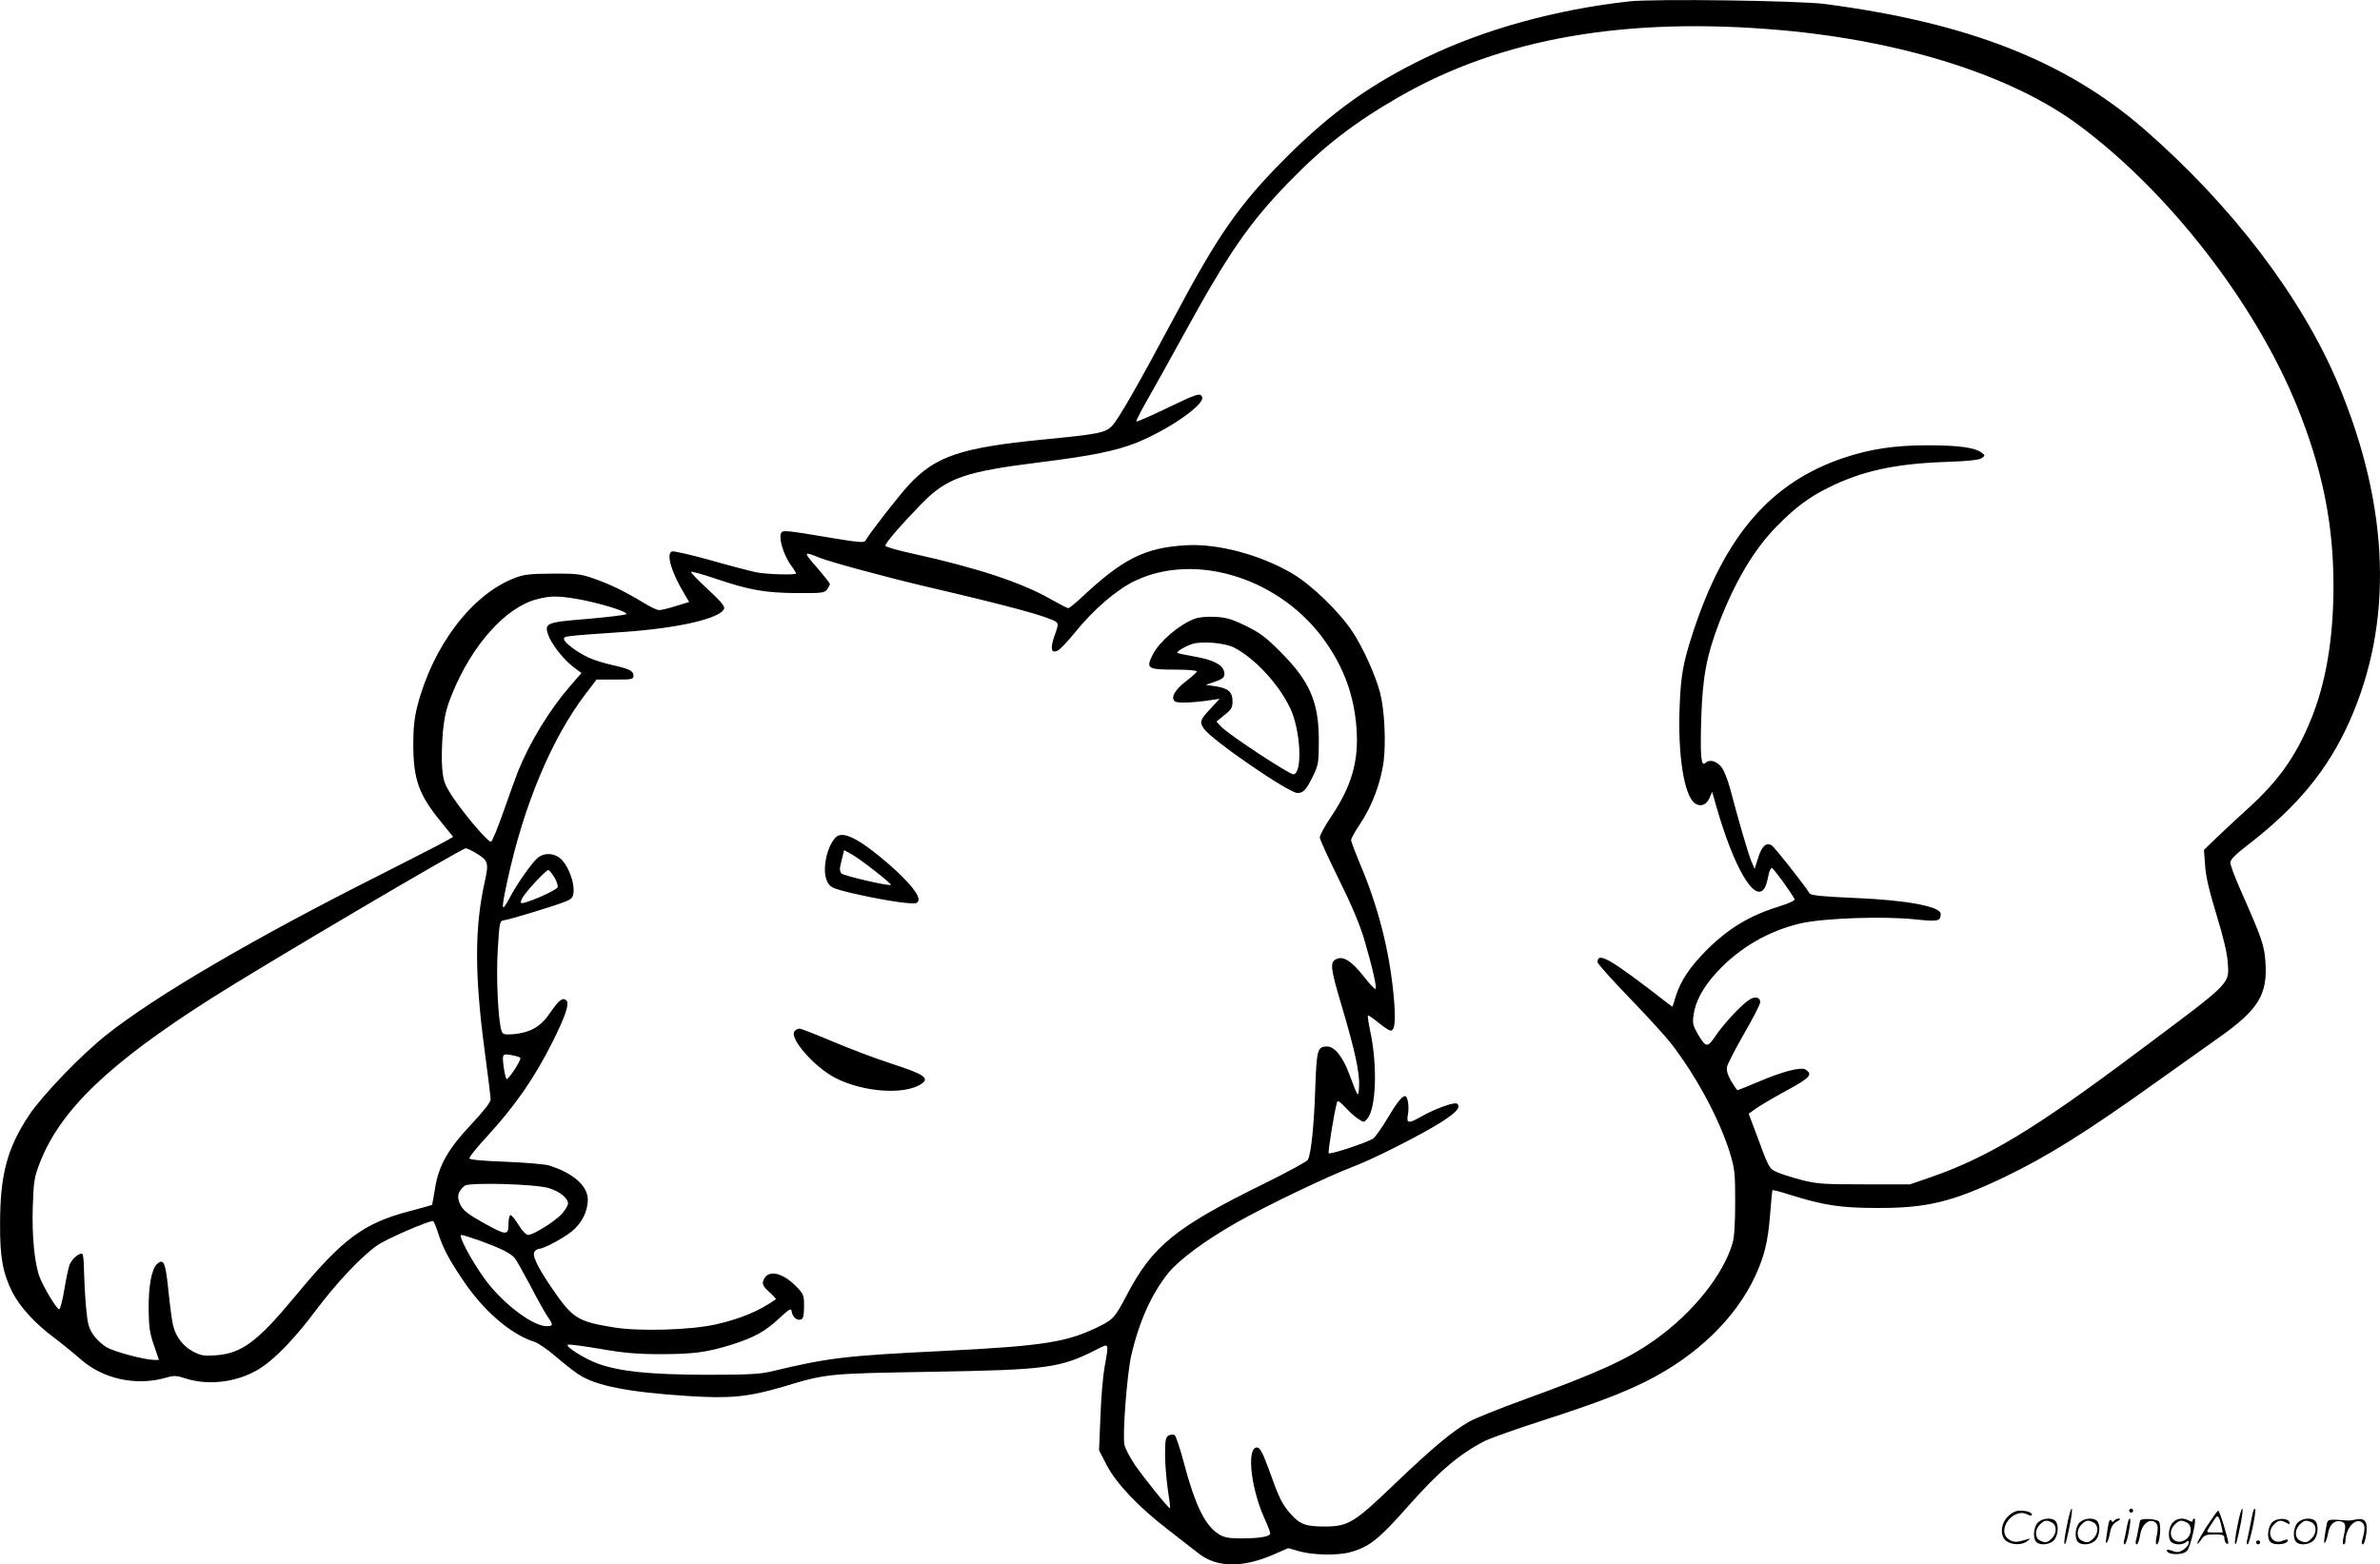 <svg version="1.0" xmlns="http://www.w3.org/2000/svg"
  viewBox="0 0 1199.785 788.708"
 preserveAspectRatio="xMidYMid meet">
<g transform="translate(-0.667,788.597) scale(0.1,-0.1)"
fill="#000000" stroke="none">
<path d="M8220 7879 c-369 -41 -729 -140 -1025 -283 -280 -135 -475 -275 -706
-505 -237 -238 -340 -385 -569 -816 -176 -330 -276 -504 -308 -537 -33 -34
-68 -41 -347 -68 -415 -41 -543 -84 -677 -229 -49 -52 -196 -241 -218 -280 -6
-12 -32 -10 -166 12 -250 42 -253 42 -261 22 -10 -27 14 -105 47 -153 17 -23
30 -45 30 -47 0 -9 -149 -5 -202 6 -29 6 -133 33 -231 61 -97 27 -185 47 -193
44 -31 -12 -2 -108 65 -218 l22 -37 -66 -20 c-37 -12 -76 -21 -86 -21 -10 0
-48 18 -83 40 -92 56 -170 93 -251 121 -61 21 -87 24 -205 23 -114 -1 -144 -4
-191 -23 -215 -83 -412 -344 -489 -647 -14 -54 -20 -110 -20 -188 0 -178 27
-255 137 -390 l64 -79 -29 -17 c-16 -10 -168 -88 -338 -174 -638 -321 -1130
-609 -1379 -806 -128 -101 -323 -304 -391 -405 -111 -167 -147 -300 -147 -550
-1 -169 14 -247 62 -344 38 -74 116 -159 209 -228 40 -30 100 -79 133 -108
113 -101 282 -138 431 -95 42 12 53 12 105 -5 119 -37 270 -15 378 57 75 50
173 153 270 283 109 145 238 282 317 335 48 32 251 120 277 120 4 0 15 -26 25
-57 25 -78 53 -132 125 -239 103 -155 243 -276 362 -313 20 -7 67 -39 105 -72
38 -33 89 -73 114 -90 87 -59 247 -91 553 -111 214 -14 306 -5 482 47 220 66
218 66 745 75 587 10 650 18 838 114 61 31 59 34 37 -89 -8 -44 -18 -157 -21
-251 l-7 -170 39 -75 c49 -94 162 -212 309 -325 60 -47 129 -100 153 -119 92
-73 223 -75 384 -4 l69 30 56 -16 c66 -19 191 -22 254 -5 97 26 145 64 292
230 158 179 261 266 392 333 28 13 158 60 290 102 268 87 397 136 518 196 256
128 453 318 552 532 47 102 64 174 75 310 5 66 10 121 12 123 2 1 40 -8 83
-22 176 -55 259 -68 445 -68 249 -1 377 30 638 154 219 105 416 228 782 490
113 80 250 178 305 217 196 138 243 215 232 377 -5 85 -17 119 -126 366 -28
63 -51 125 -51 137 0 15 25 41 88 89 252 195 404 380 513 624 222 498 203
1078 -57 1699 -184 439 -538 903 -980 1287 -395 343 -889 536 -1609 630 -135
17 -860 27 -985 13z m765 -145 c616 -55 1161 -228 1497 -476 454 -335 890
-895 1103 -1417 128 -316 185 -593 185 -908 0 -266 -38 -492 -115 -678 -74
-182 -165 -309 -317 -446 -51 -46 -121 -112 -157 -146 l-64 -62 6 -78 c3 -54
21 -130 57 -248 34 -110 54 -195 57 -240 7 -113 27 -93 -452 -451 -523 -392
-756 -532 -1045 -633 l-105 -36 -230 0 c-208 0 -239 2 -320 23 -49 13 -105 31
-124 40 -37 18 -38 21 -104 200 l-35 93 32 23 c17 13 86 54 154 91 125 68 139
84 100 109 -23 14 -116 -10 -242 -64 -52 -22 -97 -40 -100 -40 -3 0 -17 20
-32 45 -18 32 -25 54 -21 73 3 15 42 90 86 167 45 77 81 148 81 158 0 26 -26
32 -56 12 -40 -26 -130 -123 -170 -183 -41 -60 -47 -59 -91 15 -21 37 -25 52
-19 91 9 69 48 141 117 216 113 123 260 209 424 247 116 26 413 37 576 20 116
-12 128 -10 129 27 0 38 -170 70 -436 81 -163 7 -219 13 -225 23 -23 38 -176
233 -191 242 -28 17 -51 -5 -69 -65 l-17 -54 -17 40 c-16 39 -63 200 -106 363
-13 49 -32 96 -46 113 -26 30 -60 38 -80 18 -21 -21 -26 38 -20 230 7 207 27
312 90 477 81 210 176 370 290 486 92 94 162 147 262 196 167 83 333 120 588
129 117 4 173 10 185 20 16 12 16 14 -2 27 -32 25 -115 37 -268 37 -170 0
-290 -18 -423 -62 -370 -123 -603 -392 -763 -879 -50 -153 -62 -216 -68 -375
-10 -244 22 -450 77 -489 29 -20 59 -8 74 28 l13 30 21 -74 c87 -303 189 -480
239 -417 10 12 15 27 26 80 4 15 10 27 15 27 7 0 89 -112 114 -156 5 -8 -24
-21 -81 -39 -148 -46 -256 -112 -366 -223 -81 -82 -126 -150 -151 -227 l-17
-55 -23 17 c-290 225 -355 263 -355 208 0 -7 73 -89 163 -182 89 -92 183 -195
208 -228 129 -167 244 -383 296 -550 25 -82 27 -104 27 -250 0 -102 -4 -176
-13 -205 -46 -161 -203 -356 -393 -490 -138 -98 -286 -165 -663 -302 -121 -44
-244 -93 -273 -110 -84 -48 -187 -134 -374 -313 -206 -198 -235 -215 -355
-215 -95 0 -124 11 -171 65 -42 47 -58 80 -106 215 -29 80 -46 116 -59 118
-57 11 -38 -197 34 -357 16 -35 29 -69 29 -76 0 -16 -55 -25 -150 -25 -57 0
-83 5 -107 20 -71 43 -121 145 -179 364 -19 72 -40 134 -46 137 -7 4 -20 3
-30 -2 -15 -8 -18 -23 -18 -97 0 -48 7 -127 14 -177 8 -49 13 -91 11 -93 -5
-5 -130 151 -178 220 -25 38 -49 83 -52 101 -10 52 13 352 34 447 39 171 103
314 188 419 58 69 183 162 341 252 153 87 465 236 592 284 99 37 345 162 443
224 78 51 98 74 80 92 -12 12 -113 -25 -183 -65 -63 -36 -74 -34 -66 10 8 40
-1 94 -14 94 -16 0 -44 -36 -93 -119 -27 -45 -57 -87 -68 -95 -27 -19 -216
-82 -224 -74 -5 5 28 210 42 257 3 11 15 3 41 -25 20 -22 50 -49 66 -59 28
-19 29 -19 47 3 43 54 50 266 14 435 -9 43 -15 81 -12 83 2 3 26 -14 53 -36
27 -22 54 -40 61 -40 22 0 27 52 15 180 -22 227 -78 446 -169 660 -24 58 -45
112 -45 120 -1 8 20 45 45 82 60 89 105 209 119 316 12 102 4 260 -18 345 -23
88 -84 224 -139 308 -66 100 -203 233 -301 292 -160 95 -378 154 -539 144
-207 -12 -318 -68 -527 -264 -31 -29 -61 -53 -66 -53 -5 0 -44 20 -88 45 -148
85 -374 159 -701 231 -73 16 -133 33 -133 39 0 14 80 106 183 212 128 130 215
161 601 209 257 32 378 57 482 98 163 66 345 193 331 230 -9 23 -23 19 -189
-61 -76 -37 -140 -64 -143 -62 -2 3 23 52 56 110 33 57 117 208 186 334 222
404 327 557 528 764 175 180 329 299 557 430 512 294 1142 404 1923 335z
m-4846 -2660 c51 -21 332 -97 531 -144 432 -101 616 -151 660 -179 12 -9 12
-18 -7 -69 -23 -66 -18 -92 16 -76 11 5 51 47 89 94 90 112 209 214 299 257
310 149 740 11 962 -307 95 -136 144 -273 156 -436 12 -165 -24 -291 -129
-447 -31 -46 -56 -92 -56 -103 0 -10 43 -104 95 -209 65 -131 105 -226 129
-305 43 -147 66 -250 56 -250 -5 0 -32 29 -60 65 -61 77 -101 102 -136 86 -34
-15 -31 -44 25 -232 68 -228 93 -344 89 -409 -4 -61 -3 -63 -50 62 -33 88 -74
138 -111 138 -49 0 -53 -15 -60 -212 -6 -185 -21 -329 -37 -359 -5 -9 -101
-61 -212 -116 -456 -224 -571 -317 -702 -568 -57 -108 -67 -120 -128 -151
-168 -85 -280 -103 -798 -129 -496 -24 -580 -35 -860 -102 -62 -15 -119 -18
-335 -18 -280 1 -430 16 -541 55 -69 24 -177 93 -153 97 8 2 83 -8 165 -22
114 -20 184 -26 300 -26 164 0 235 9 359 48 113 36 167 65 238 131 55 51 62
55 65 35 4 -27 27 -47 47 -39 11 4 15 21 15 66 0 58 -2 62 -43 104 -72 71
-144 82 -163 24 -5 -17 1 -29 31 -56 20 -18 35 -35 33 -36 -80 -58 -181 -100
-303 -127 -129 -29 -388 -36 -515 -15 -183 30 -206 45 -310 196 -75 110 -103
169 -88 187 6 7 16 13 22 13 23 0 122 53 164 87 52 42 81 101 82 160 0 70 -73
135 -195 173 -22 7 -121 15 -219 19 -114 4 -181 10 -183 17 -2 6 35 52 82 103
148 161 245 300 338 486 65 130 85 191 69 207 -18 18 -38 2 -82 -62 -48 -71
-100 -100 -186 -108 -42 -3 -52 -1 -58 14 -18 46 -29 275 -20 413 9 143 9 144
34 148 30 4 236 67 300 91 39 15 45 22 48 50 5 46 -24 126 -58 162 -32 34 -81
40 -118 15 -28 -20 -106 -129 -148 -209 -40 -74 -42 -61 -9 92 82 379 223 716
394 940 l55 72 93 0 c87 0 93 1 93 20 0 24 -21 34 -110 54 -36 8 -85 23 -110
34 -59 26 -130 78 -130 96 0 15 -5 15 301 36 276 19 487 68 506 117 5 12 -19
40 -83 99 -49 45 -87 85 -84 87 3 3 58 -12 123 -34 171 -58 251 -72 410 -73
126 -1 140 1 153 18 8 11 14 23 14 28 0 4 -30 42 -66 84 -69 79 -69 82 15 48z
m-1216 -209 c107 -19 252 -64 241 -75 -5 -5 -92 -15 -193 -24 -210 -17 -221
-21 -201 -80 15 -46 80 -128 130 -165 l38 -28 -59 -68 c-103 -119 -201 -280
-261 -428 -11 -28 -44 -119 -73 -202 -29 -82 -57 -151 -63 -153 -13 -4 -130
132 -192 224 -42 64 -48 80 -54 145 -4 41 -2 122 3 182 9 87 18 125 50 202 99
241 267 428 421 469 71 19 109 19 213 1z m-517 -1280 c62 -37 66 -48 44 -146
-51 -229 -51 -465 -1 -844 17 -126 31 -240 31 -252 0 -14 -35 -59 -100 -128
-117 -125 -163 -207 -181 -325 -7 -41 -13 -76 -14 -78 -2 -2 -52 -16 -113 -32
-233 -61 -337 -138 -578 -430 -191 -230 -269 -288 -402 -297 -57 -4 -74 -1
-112 19 -50 27 -85 72 -100 128 -6 21 -16 100 -24 175 -14 144 -24 169 -57
139 -28 -25 -44 -111 -43 -229 1 -90 6 -123 27 -182 l25 -73 -25 0 c-46 0
-197 40 -238 63 -21 12 -52 40 -67 62 -24 35 -30 55 -38 145 -5 58 -9 140 -10
182 0 42 -4 79 -8 82 -14 8 -52 -24 -64 -53 -6 -14 -18 -71 -27 -126 -9 -55
-21 -100 -26 -100 -12 0 -76 106 -98 161 -26 68 -40 207 -35 358 4 128 8 148
36 221 104 266 349 500 863 827 262 167 1260 755 1283 757 5 1 29 -10 52 -24z
m394 -120 c12 -19 20 -42 18 -51 -3 -17 -175 -91 -185 -80 -3 3 2 18 12 33 24
36 115 133 126 133 4 0 17 -16 29 -35z m-201 -901 c17 -4 31 -9 31 -13 0 -18
-63 -112 -70 -105 -4 5 -11 35 -15 67 -7 62 -7 63 54 51z m175 -668 c54 -17
96 -50 96 -78 0 -10 -15 -34 -32 -53 -37 -39 -143 -105 -169 -105 -10 0 -30
21 -48 50 -17 28 -35 50 -41 50 -5 0 -10 -20 -10 -45 0 -59 -11 -59 -130 8
-75 42 -99 61 -113 90 -19 39 -13 66 22 95 22 18 356 9 425 -12z m-345 -266
c101 -37 151 -62 172 -86 9 -11 44 -73 79 -139 34 -66 73 -136 86 -155 31 -44
30 -50 -4 -50 -72 0 -229 121 -316 244 -66 92 -131 216 -114 216 8 0 51 -14
97 -30z M6028 4766 c-78 -30 -175 -113 -209 -178 -37 -73 -30 -78 117 -78 57
0 104 -4 104 -9 0 -5 -25 -27 -55 -50 -57 -43 -79 -85 -54 -102 13 -9 95 -6
184 8 l40 6 -47 -51 c-52 -56 -56 -66 -32 -100 40 -58 428 -324 471 -324 31 0
45 16 82 92 24 50 26 66 26 175 0 190 -45 295 -190 441 -74 75 -105 99 -177
134 -71 35 -99 43 -155 46 -43 2 -82 -1 -105 -10z m200 -145 c105 -54 225
-184 283 -306 52 -110 63 -324 17 -333 -18 -3 -329 201 -366 241 l-23 25 40
33 c35 27 41 38 41 69 0 47 -21 66 -85 76 l-50 7 40 14 c51 17 59 26 52 55 -9
34 -57 58 -149 74 -45 8 -83 16 -86 18 -7 7 47 38 81 47 52 13 161 3 205 -20z
M4218 3663 c-43 -47 -66 -156 -45 -212 9 -26 21 -37 51 -47 56 -20 260 -61
338 -69 58 -6 69 -5 74 9 10 26 -43 92 -145 182 -152 132 -238 176 -273 137z
m203 -171 c45 -35 79 -65 77 -67 -8 -8 -242 46 -250 58 -10 16 -10 20 3 73
l11 44 40 -22 c21 -12 75 -51 119 -86z M4012 2687 c-28 -34 97 -178 203 -234
143 -75 359 -89 440 -29 37 27 7 47 -147 97 -81 26 -216 77 -301 113 -85 36
-162 66 -170 66 -8 0 -19 -6 -25 -13z M10426 194 c-10 -47 -15 -88 -12 -91 5
-6 9 7 30 110 7 37 10 67 6 67 -4 0 -15 -39 -24 -86z M10740 270 c0 -5 5 -10
10 -10 6 0 10 5 10 10 0 6 -4 10 -10 10 -5 0 -10 -4 -10 -10z M11286 194 c-10
-47 -15 -88 -12 -91 5 -6 9 7 30 110 7 37 10 67 6 67 -4 0 -15 -39 -24 -86z
M11366 269 c-3 -8 -10 -41 -16 -74 -6 -33 -14 -68 -16 -77 -3 -10 -1 -18 3
-18 10 0 46 171 38 178 -2 3 -7 -1 -9 -9z M10129 241 c-38 -38 -41 -101 -7
-125 29 -20 79 -20 104 0 18 14 18 15 1 10 -53 -17 -69 -17 -92 -2 -69 45 21
166 94 126 12 -6 21 -7 21 -1 0 12 -25 21 -62 21 -19 0 -39 -10 -59 -29z
M11130 189 c-28 -45 -49 -83 -47 -85 2 -3 12 7 21 21 14 21 24 25 66 25 43 0
50 -3 50 -19 0 -11 5 -23 10 -26 6 -3 10 -3 10 1 0 20 -44 164 -51 164 -4 0
-30 -37 -59 -81z m75 4 l7 -33 -42 0 c-42 0 -42 0 -28 23 8 12 21 32 29 44 15
25 22 18 34 -34z M10280 210 c-22 -22 -27 -79 -8 -98 19 -19 66 -14 88 8 22
22 27 79 8 98 -19 19 -66 14 -88 -8z m71 0 c25 -14 25 -54 -1 -80 -23 -23 -33
-24 -61 -10 -25 14 -25 54 1 80 23 23 33 24 61 10z M10490 210 c-22 -22 -27
-79 -8 -98 19 -19 66 -14 88 8 22 22 27 79 8 98 -19 19 -66 14 -88 -8z m71 0
c25 -14 25 -54 -1 -80 -23 -23 -33 -24 -61 -10 -25 14 -25 54 1 80 23 23 33
24 61 10z M10636 204 c-3 -16 -8 -47 -11 -69 -8 -51 10 -26 19 27 5 27 15 42
34 53 18 10 22 14 10 15 -9 0 -20 -5 -24 -11 -5 -8 -9 -8 -14 1 -5 8 -10 3
-14 -16z M10737 223 c-2 -4 -7 -26 -11 -48 -4 -22 -9 -48 -12 -57 -3 -10 -1
-18 4 -18 4 0 14 28 20 62 11 58 10 81 -1 61z M10795 220 c-1 -3 -5 -23 -9
-45 -4 -22 -9 -48 -12 -57 -3 -10 -1 -18 4 -18 5 0 13 20 17 45 7 53 44 87 74
68 17 -11 19 -28 8 -80 -4 -18 -3 -33 2 -33 16 0 24 99 11 115 -12 14 -87 18
-95 5z M10960 210 c-22 -22 -27 -79 -8 -98 7 -7 24 -12 38 -12 14 0 31 5 38
12 9 9 12 8 12 -5 0 -9 -12 -24 -26 -34 -21 -13 -32 -15 -55 -6 -16 6 -29 8
-29 3 0 -24 81 -27 102 -2 18 19 50 162 37 162 -5 0 -9 -5 -9 -10 0 -7 -6 -7
-19 0 -30 16 -59 12 -81 -10z m71 0 c29 -16 25 -65 -6 -86 -56 -37 -103 28
-55 76 23 23 33 24 61 10z M11461 211 c-23 -23 -28 -80 -9 -99 19 -19 88 -13
88 9 0 5 -11 4 -24 -2 -54 -25 -89 38 -46 81 23 23 33 24 62 9 16 -9 19 -8 16
3 -8 22 -64 22 -87 -1z M11590 210 c-22 -22 -27 -79 -8 -98 19 -19 66 -14 88
8 22 22 27 79 8 98 -19 19 -66 14 -88 -8z m71 0 c25 -14 25 -54 -1 -80 -23
-23 -33 -24 -61 -10 -25 14 -25 54 1 80 23 23 33 24 61 10z M11736 201 c-3
-14 -8 -44 -11 -66 -8 -51 10 -26 19 27 8 41 35 63 66 53 22 -7 24 -21 11 -77
-5 -22 -5 -38 0 -38 5 0 9 6 9 13 0 68 51 125 85 97 15 -13 15 -35 -1 -92 -3
-10 -1 -18 4 -18 6 0 13 23 17 50 9 63 -5 84 -49 76 -17 -4 -35 -6 -41 -6
-101 8 -104 7 -109 -19z M11380 110 c0 -5 5 -10 10 -10 6 0 10 5 10 10 0 6 -4
10 -10 10 -5 0 -10 -4 -10 -10z"/>
</g>
</svg>
